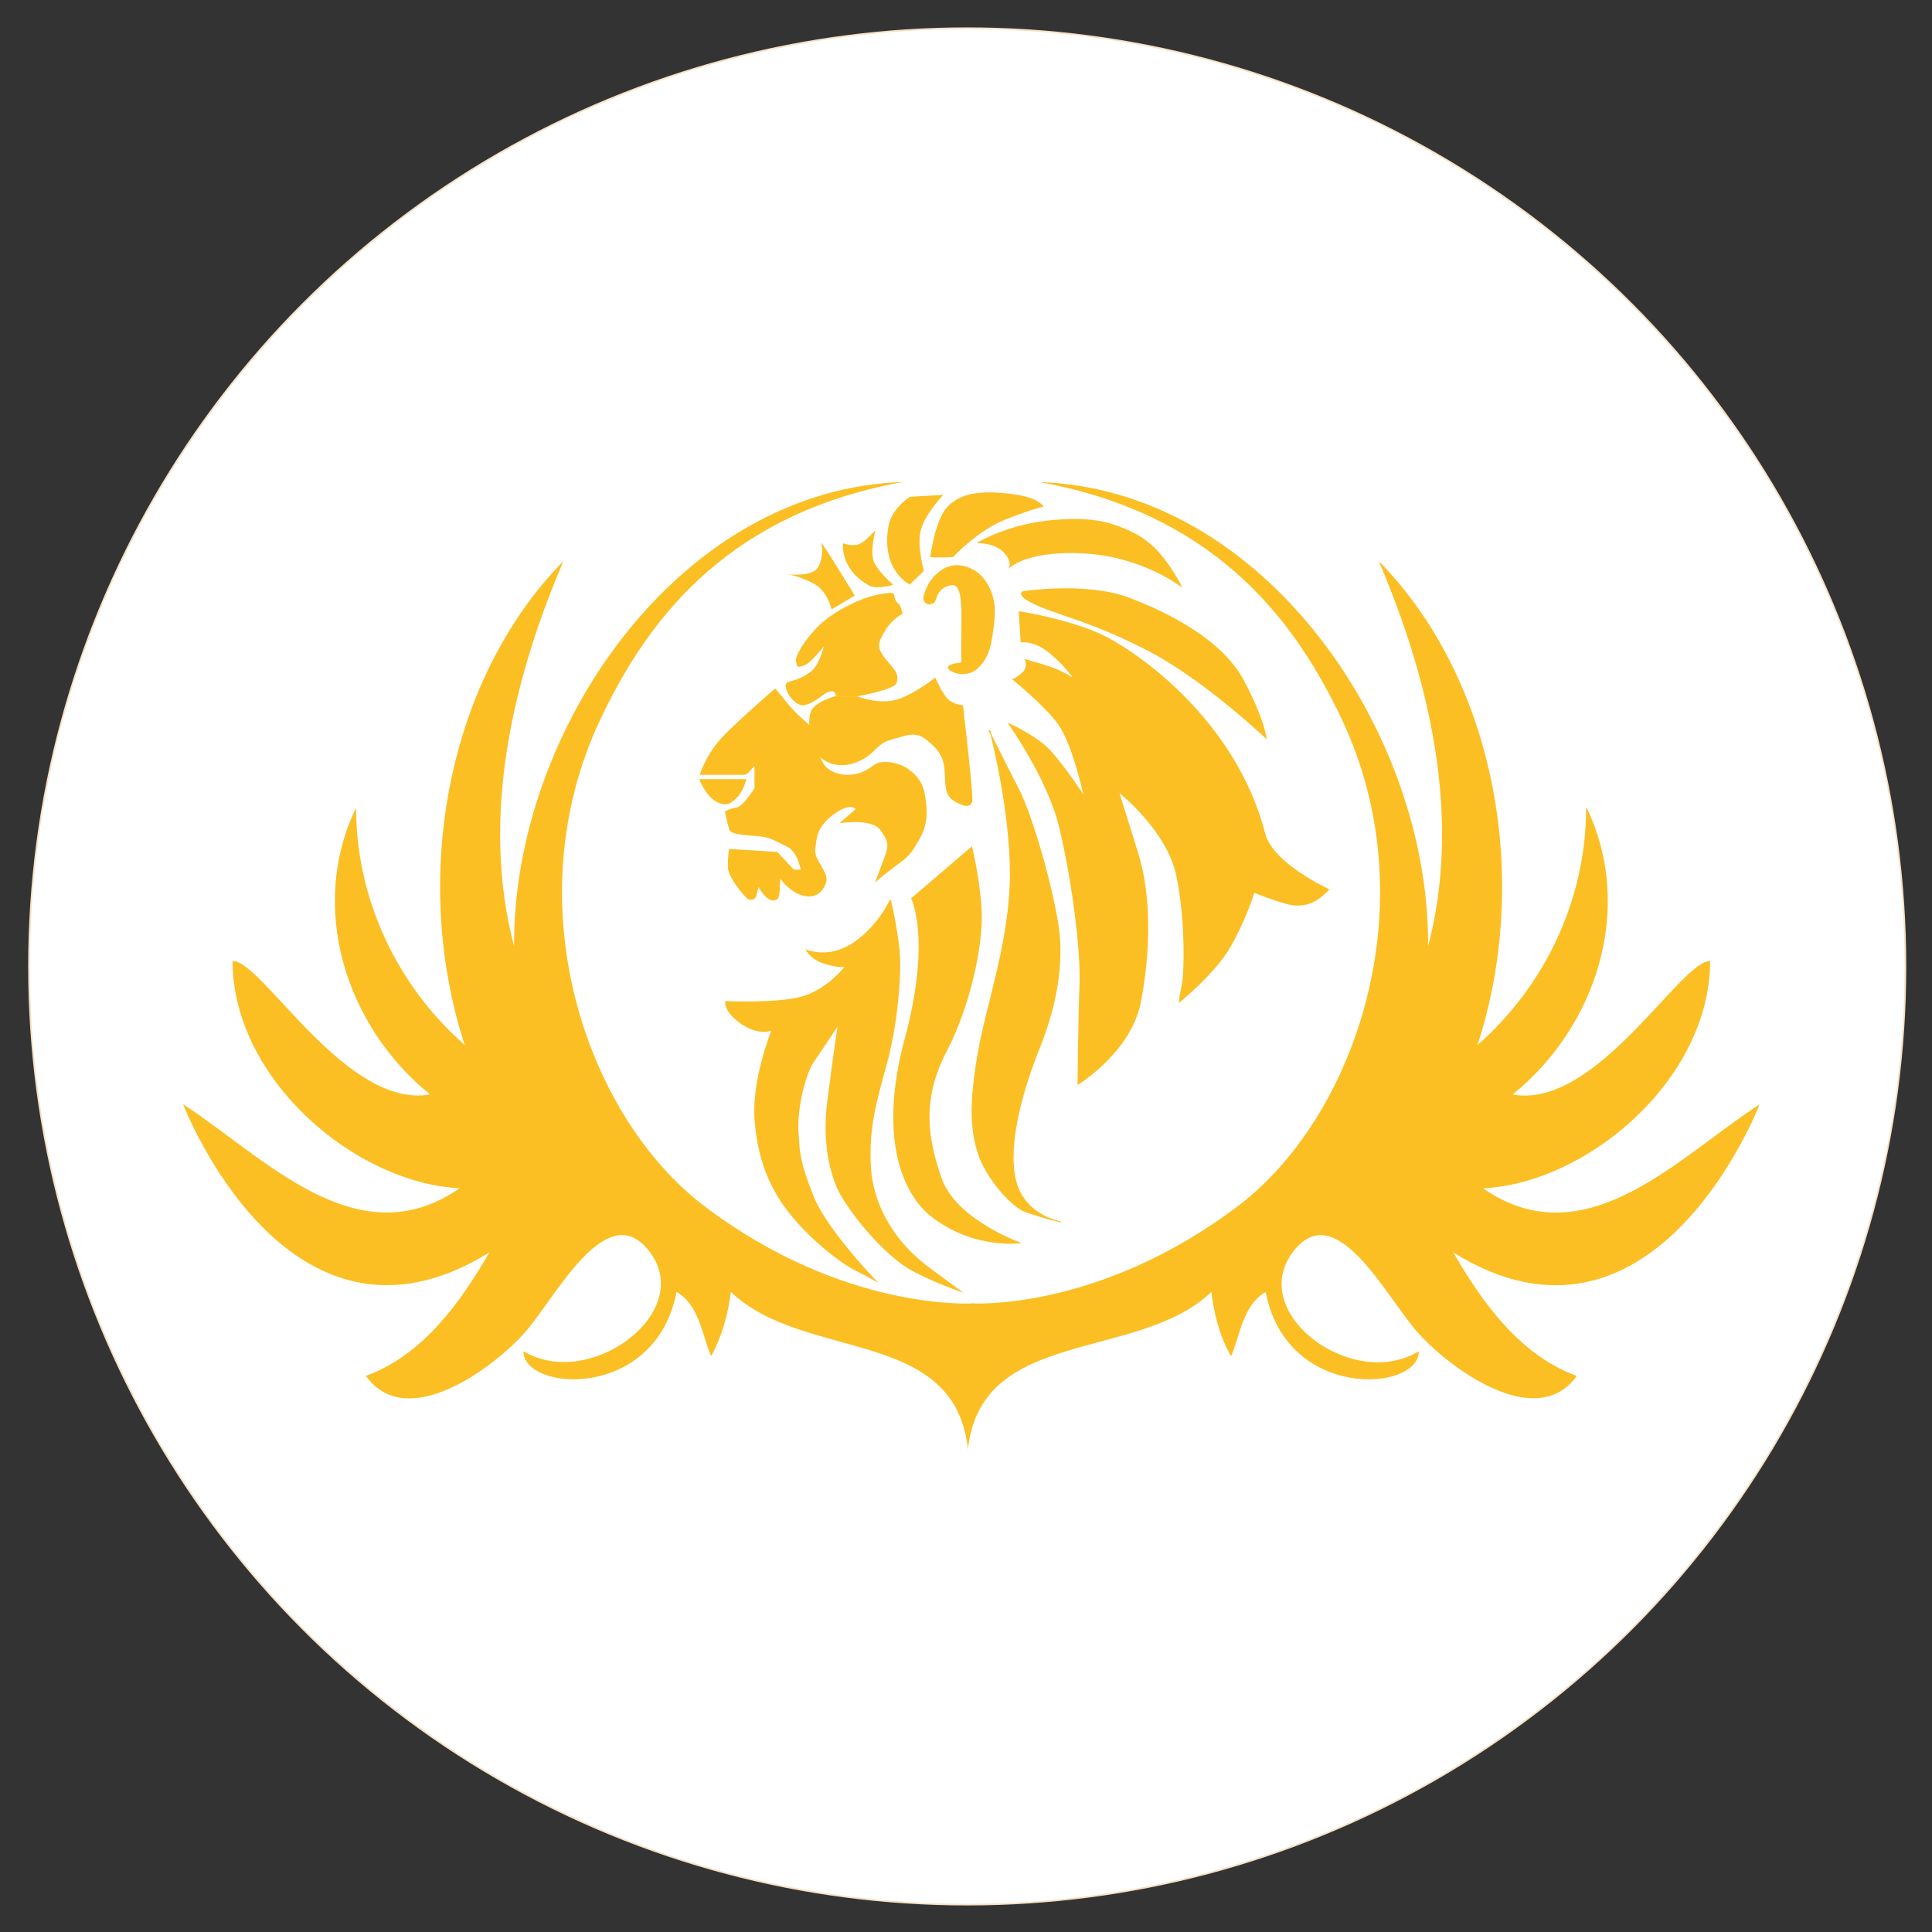 <?xml version="1.0" encoding="UTF-8"?> <svg xmlns="http://www.w3.org/2000/svg" id="Layer_1" version="1.1" viewBox="0 0 600 600"><rect x="0" y="0" width="600" height="600" fill="#333333" stroke="none"/><defs><style> .st0, .st1 { fill: #fbbf24; } .st2 { fill: #fff; stroke: #f5e0c3; stroke-miterlimit: 10; stroke-width: .5px; } .st3 { fill: none; stroke: #d18748; stroke-opacity: .4; } .st3, .st1 { stroke-width: .3px; } .st1 { stroke: #fbbf24; } </style></defs><circle class="st2" cx="300.38" cy="300.13" r="291.38"></circle><g><path class="st0" d="M110.55,250.92c-14.88,30.83-3.22,67.79,23.01,88.96-26.07,4.75-52.46-42.03-61.35-41.41.15,36.96,38.34,69.02,70.55,70.55-31.9,22.09-60.74-9.82-85.89-26.07,0,0,32.52,84.82,95.1,46.01-9.05,15.64-20.71,31.9-38.34,38.34,12.73,17.79,39.88-2.76,49.39-13.5,9.51-10.74,25.77-43.25,39.11-24.54s-19.17,42.64-39.57,30.37c0,12.58,40.95,15.49,47.55-18.41,7.21,4.14,7.98,13.8,10.74,19.94,3.37-6.14,5.21-12.88,6.14-19.94,22.7,21.78,69.79,10.74,73.62,49.08l1.76-45.52s-40.26,2.73-83.66-30.24c-36.81-27.92-59.2-93.87-32.36-150.93,14.11-29.91,38.04-62.73,90.95-73.32,0,0,2.3-.46,3.53-.61-70.4,1.99-121.63,77.76-121.17,144.18-10.74-40.65,0-83.9,15.34-119.64-36.81,37.58-47.24,99.54-30.68,150.31-21.32-18.71-33.74-45.71-33.74-73.62"></path><path class="st0" d="M492.59,250.92c0,27.92-12.42,54.91-33.74,73.62,16.56-50.77,6.14-112.73-30.68-150.31,15.34,35.74,26.07,78.99,15.34,119.64.46-66.41-50.77-142.18-121.17-144.18,1.23.15,2.3.31,3.53.61,52.92,10.58,76.84,43.41,90.95,73.32,26.84,57.06,4.29,123.16-32.36,150.93-43.41,32.82-82.67,30.22-82.67,30.22l-1.2,45.55c3.83-38.34,52.89-27.3,75.59-49.08.92,7.06,2.61,13.8,6.14,19.94,2.76-6.14,3.53-15.8,10.74-19.94,6.6,33.9,47.7,30.98,47.55,18.41-20.4,12.42-52.92-11.5-39.42-30.37,13.34-18.71,29.45,13.8,39.11,24.54,9.51,10.74,36.66,31.14,49.39,13.5-17.64-6.44-29.3-22.7-38.34-38.34,62.58,38.81,95.1-46.01,95.1-46.01-25.15,16.26-53.99,48.16-85.89,26.07,32.21-1.53,70.4-33.59,70.55-70.55-8.9-.61-35.28,46.17-61.35,41.41,26.23-21.17,37.88-58.13,23.01-88.96"></path><g><path class="st3" d="M306.87,184.97c-.46-2.3-3.07-1.38-4.6-1.53-1.38,2.76,2.3,3.22,3.07,4.6"></path><path class="st0" d="M317.76,183.58s19.67-2.94,32.71,1.97c13.04,4.91,29.26,13.37,35.85,25.79,6.6,12.42,7.06,18.25,7.06,18.25,0,0-19.33-18.41-36.81-27.45-17.49-9.05-26.99-10.74-34.51-14.11s-4.29-4.45-4.29-4.45h0Z"></path><path class="st0" d="M316.38,189.87l.61,9.66s3.68-.77,8.44,2.91c4.75,3.68,7.67,7.98,7.67,7.98,0,0-2.76-1.84-6.14-3.07-4.75-1.69-10.12-2.91-8.9-2.91,0,0,1.53,2.45-.61,4.45s-3.22,1.99-3.22,1.99c0,0,10.28,8.28,14.42,14.11,4.14,5.83,7.21,19.33,7.52,20.55l.31,1.23s-7.52-11.5-11.96-15.34-11.66-7.06-11.66-7.06c0,0,12.27,17.18,15.95,32.06,3.68,14.88,6.9,37.88,6.44,49.54s-.61,30.98-.61,30.98c0,0,16.56-9.97,19.63-25.61s3.37-32.98-.77-46.32c-4.14-13.34-5.83-18.71-5.83-18.71,0,0,14.72,11.66,17.64,25.61s2.45,30.68,1.69,34.05-.92,5.52-.92,5.52c0,0,11.2-8.9,16.1-17.49s7.36-16.72,7.36-16.72c0,0,7.36,2.91,10.89,3.68,6.6,1.38,10.43-2.76,11.66-3.99s.77-.77.77-.77c0,0-17.56-8.03-19.94-17.33-9.23-36.01-41.26-57.82-52.15-62.43s-24.23-6.6-24.23-6.6h-.15Z"></path><path class="st1" d="M307.49,226.99s6.29,23.62,6.29,44.33-7.21,39.88-9.97,55.68c-2.76,15.8-2.3,23.77,0,31.14,2.3,7.36,10.28,16.56,14.57,18.1,7.06,2.45,11.04,3.22,11.04,3.22,0,0-11.5-1.84-14.11-13.19s2.61-28.68,7.21-40.19c4.6-11.5,7.06-22.24,6.6-33.44-.46-11.2-8.28-38.81-12.73-47.39s-9.2-18.25-9.2-18.25h.31Z"></path><path class="st0" d="M301.96,262.73l-19.02,16.26s6.44,12.42-1.99,43.71c-8.44,31.29-.15,48.31,7.82,54.76,13.5,10.89,28.53,8.59,28.53,8.59,0,0-20.25-7.06-24.85-20.09-4.6-13.04-5.98-25,1.53-39.42,7.52-14.42,11.35-33.28,10.89-43.41s-3.07-20.55-3.07-20.55l.15.15Z"></path><path class="st0" d="M276.35,279.45s-3.83,8.44-11.66,13.5c-7.82,5.06-14.57,1.84-14.57,1.84,0,0,1.38,3.07,5.68,4.45,4.29,1.38,6.44,1.07,6.44,1.07,0,0-5.52,7.06-13.34,9.2s-23.62,1.38-23.62,1.38c0,0-.92,2.91,4.6,6.9s9.66,2.3,9.66,2.3c0,0-6.14,15.18-5.21,27.61.92,12.42,4.75,22.09,12.12,30.68,7.36,8.59,15.8,14.57,19.33,16.26,3.53,1.69,7.06,3.83,7.06,3.83,0,0-15.95-16.26-20.25-27.15-4.29-10.89-4.14-13.04-4.6-19.33s1.38-15.95,4.29-21.47l7.82-11.66s-1.38,8.9-3.22,23.47c-1.84,14.57,1.84,24.85,4.29,28.99,5.37,9.05,14.88,19.33,21.78,23.16,6.9,3.83,16.27,6.99,16.27,6.99,0,0-1.58-1.09-10.75-7.91-12.92-9.62-17.33-21.93-17.95-30.37-.92-12.73,1.84-21.47,4.91-32.82,3.07-11.35,4.14-23.47,4.14-31.14s-2.91-19.79-2.91-19.79h-.31Z"></path><path class="st0" d="M288.77,173c1.84.31,7.21,0,7.21,0,0,0,7.67-8.28,16.26-11.66s11.81-3.99,11.81-3.99c0,0-1.07-2.91-10.28-3.99s-15.18-.31-19.33,3.83-5.52,15.8-5.52,15.8h-.15Z"></path><path class="st0" d="M282.64,181.44l4.29-4.14s-2.3-7.98-.92-12.88,6.9-10.74,6.9-10.74l-10.28.61s-5.83,3.53-6.75,9.36c-2.3,13.65,6.75,17.95,6.75,17.95v-.15Z"></path><path class="st0" d="M261.78,168.71s2.76,1.07,4.91.31,5.21-4.45,5.21-4.45c0,0-1.84,6.75-.46,9.97s5.98,7.06,5.98,7.06c0,0-4.91,1.53-7.36.31-9.2-4.91-8.28-13.04-8.28-13.04v-.15Z"></path><path class="st0" d="M244.6,178.37s7.06.77,9.05-1.69,1.84-6.44,1.38-7.98,10.43,16.26,10.43,16.26l-7.21,4.29s-1.23-5.52-5.21-7.82-8.28-3.07-8.28-3.07h-.15Z"></path><path class="st0" d="M288.93,187.73c-1.23.15-2.3-.92-2.15-2.15.46-2.3,1.69-5.68,5.21-8.28s7.52-2.15,10.89,0,6.75,7.52,5.98,14.88c-.77,7.36-1.38,12.12-5.52,15.64s-10.89,0-8.44-1.23,3.83,0,3.68-1.69,0-7.06,0-11.81.15-11.81-3.07-11.35-4.29,2.61-4.75,4.14c-.46,1.53-1.07,1.69-1.99,1.69h0l.15.15Z"></path><path class="st0" d="M255.8,200.92s-1.38,5.68-3.99,7.67-4.91,2.61-6.6,3.07-1.38,1.69-.61,3.37,2.76,3.99,4.75,3.99,5.37-2.45,6.29-3.22,2.76-1.53,3.37-.92.61,1.38.61,1.38h6.6s11.2-1.99,12.12-3.99c1.53-3.22-1.84-5.52-3.83-8.28s-2.15-4.14.46-8.28,5.37-4.91,5.37-5.21c-.92-2.91-.77-2.45-1.38-3.07-1.53-1.23-.92-2.91-1.69-3.22s-5.98.31-10.89,2.45c-4.91,2.15-9.51,4.91-12.88,8.44s-6.75,8.59-6.29,10.43.46,1.84,2.61,1.07,5.83-5.68,5.83-5.68h.15Z"></path><path class="st0" d="M259.78,216.1s-6.75,1.69-7.98,4.91,0,10.28,1.69,12.73c1.69,2.45,6.14,5.37,12.27,3.07,6.14-2.3,5.98-5.68,10.89-7.06s7.67-2.76,11.04,0c3.37,2.76,5.37,4.75,5.68,9.82s0,7.52,3.22,9.36,5.06,1.84,5.37-.31-2.91-29.6-2.91-29.6c0,0-2.76-.15-4.6-1.84s-3.99-6.75-3.99-6.75c0,0-6.14,4.91-11.66,6.75s-12.58-.92-12.58-.92h-6.6l.15-.15Z"></path><path class="st0" d="M225.27,227.92c6.41-6.35,15.49-14.12,15.49-14.12l4.14,5.06c1.07,1.23,2.15,2.45,3.37,3.53l3.22,2.91s2.61,11.04,5.52,13.34,7.67,2.61,11.2.92c3.53-1.69,3.22-2.76,6.14-2.91,6.44-.31,11.81,4.45,12.73,9.36s1.38,9.51-1.53,14.57-3.37,5.37-7.52,8.44-6.29,5.06-6.29,5.06c0,0,.92-2.45,2.61-6.9s1.84-5.52-.92-9.36-12.73-2.15-12.73-2.15l5.06-4.45s-1.84-2.15-7.06,1.84-5.06,7.21-5.52,10.74,4.75,7.21,3.22,10.74-3.99,4.29-6.75,3.68c-4.29-.92-7.36-5.37-7.36-5.37,0,0,0,5.68-.77,6.29-2.76,2.3-5.98-3.68-5.98-3.68l-.61,2.61c-.31,1.38-1.99,1.84-2.91.92-2.45-2.3-6.14-7.36-5.98-9.97,0-3.99.46-5.37.46-5.37l14.88.92,4.75,5.06c.31.31.77.61,1.23.46h1.38l-.61-1.99c-.46-1.69-1.84-4.29-3.53-5.06l-3.99-1.99c-1.23-.61-2.61-1.07-3.99-1.23-3.22-.46-9.51-.31-10.12-2.15s-1.38-5.68-1.38-5.68c0,0,1.69-.92,3.68-1.23s5.52-5.98,5.52-5.98v-6.9l-1.84,1.99c-.46.46-.92.77-1.53.77h-13.65,0c1.64-4.8,4.37-9.15,7.97-12.72Z"></path><path class="st0" d="M217.14,241.98h14.67s-1.02,3.92-3.05,5.81-2.61,2.18-4.36,1.89c-4.65-.73-7.26-7.7-7.26-7.7Z"></path><path class="st0" d="M325.43,161.65c13.04-1.38,19.33.31,26.07,3.53,6.75,3.22,10.12,8.28,12.42,11.66,2.3,3.37,3.22,5.68,3.22,5.68,0,0-12.11-9.75-30.97-10.67-18.87-.92-23.48,5.3-23.48,5.3,0,0,2.3-1.69-.61-5.21s-8.8-3.31-8.8-3.31c0,0,9.11-5.58,22.15-6.96Z"></path></g></g></svg> 
